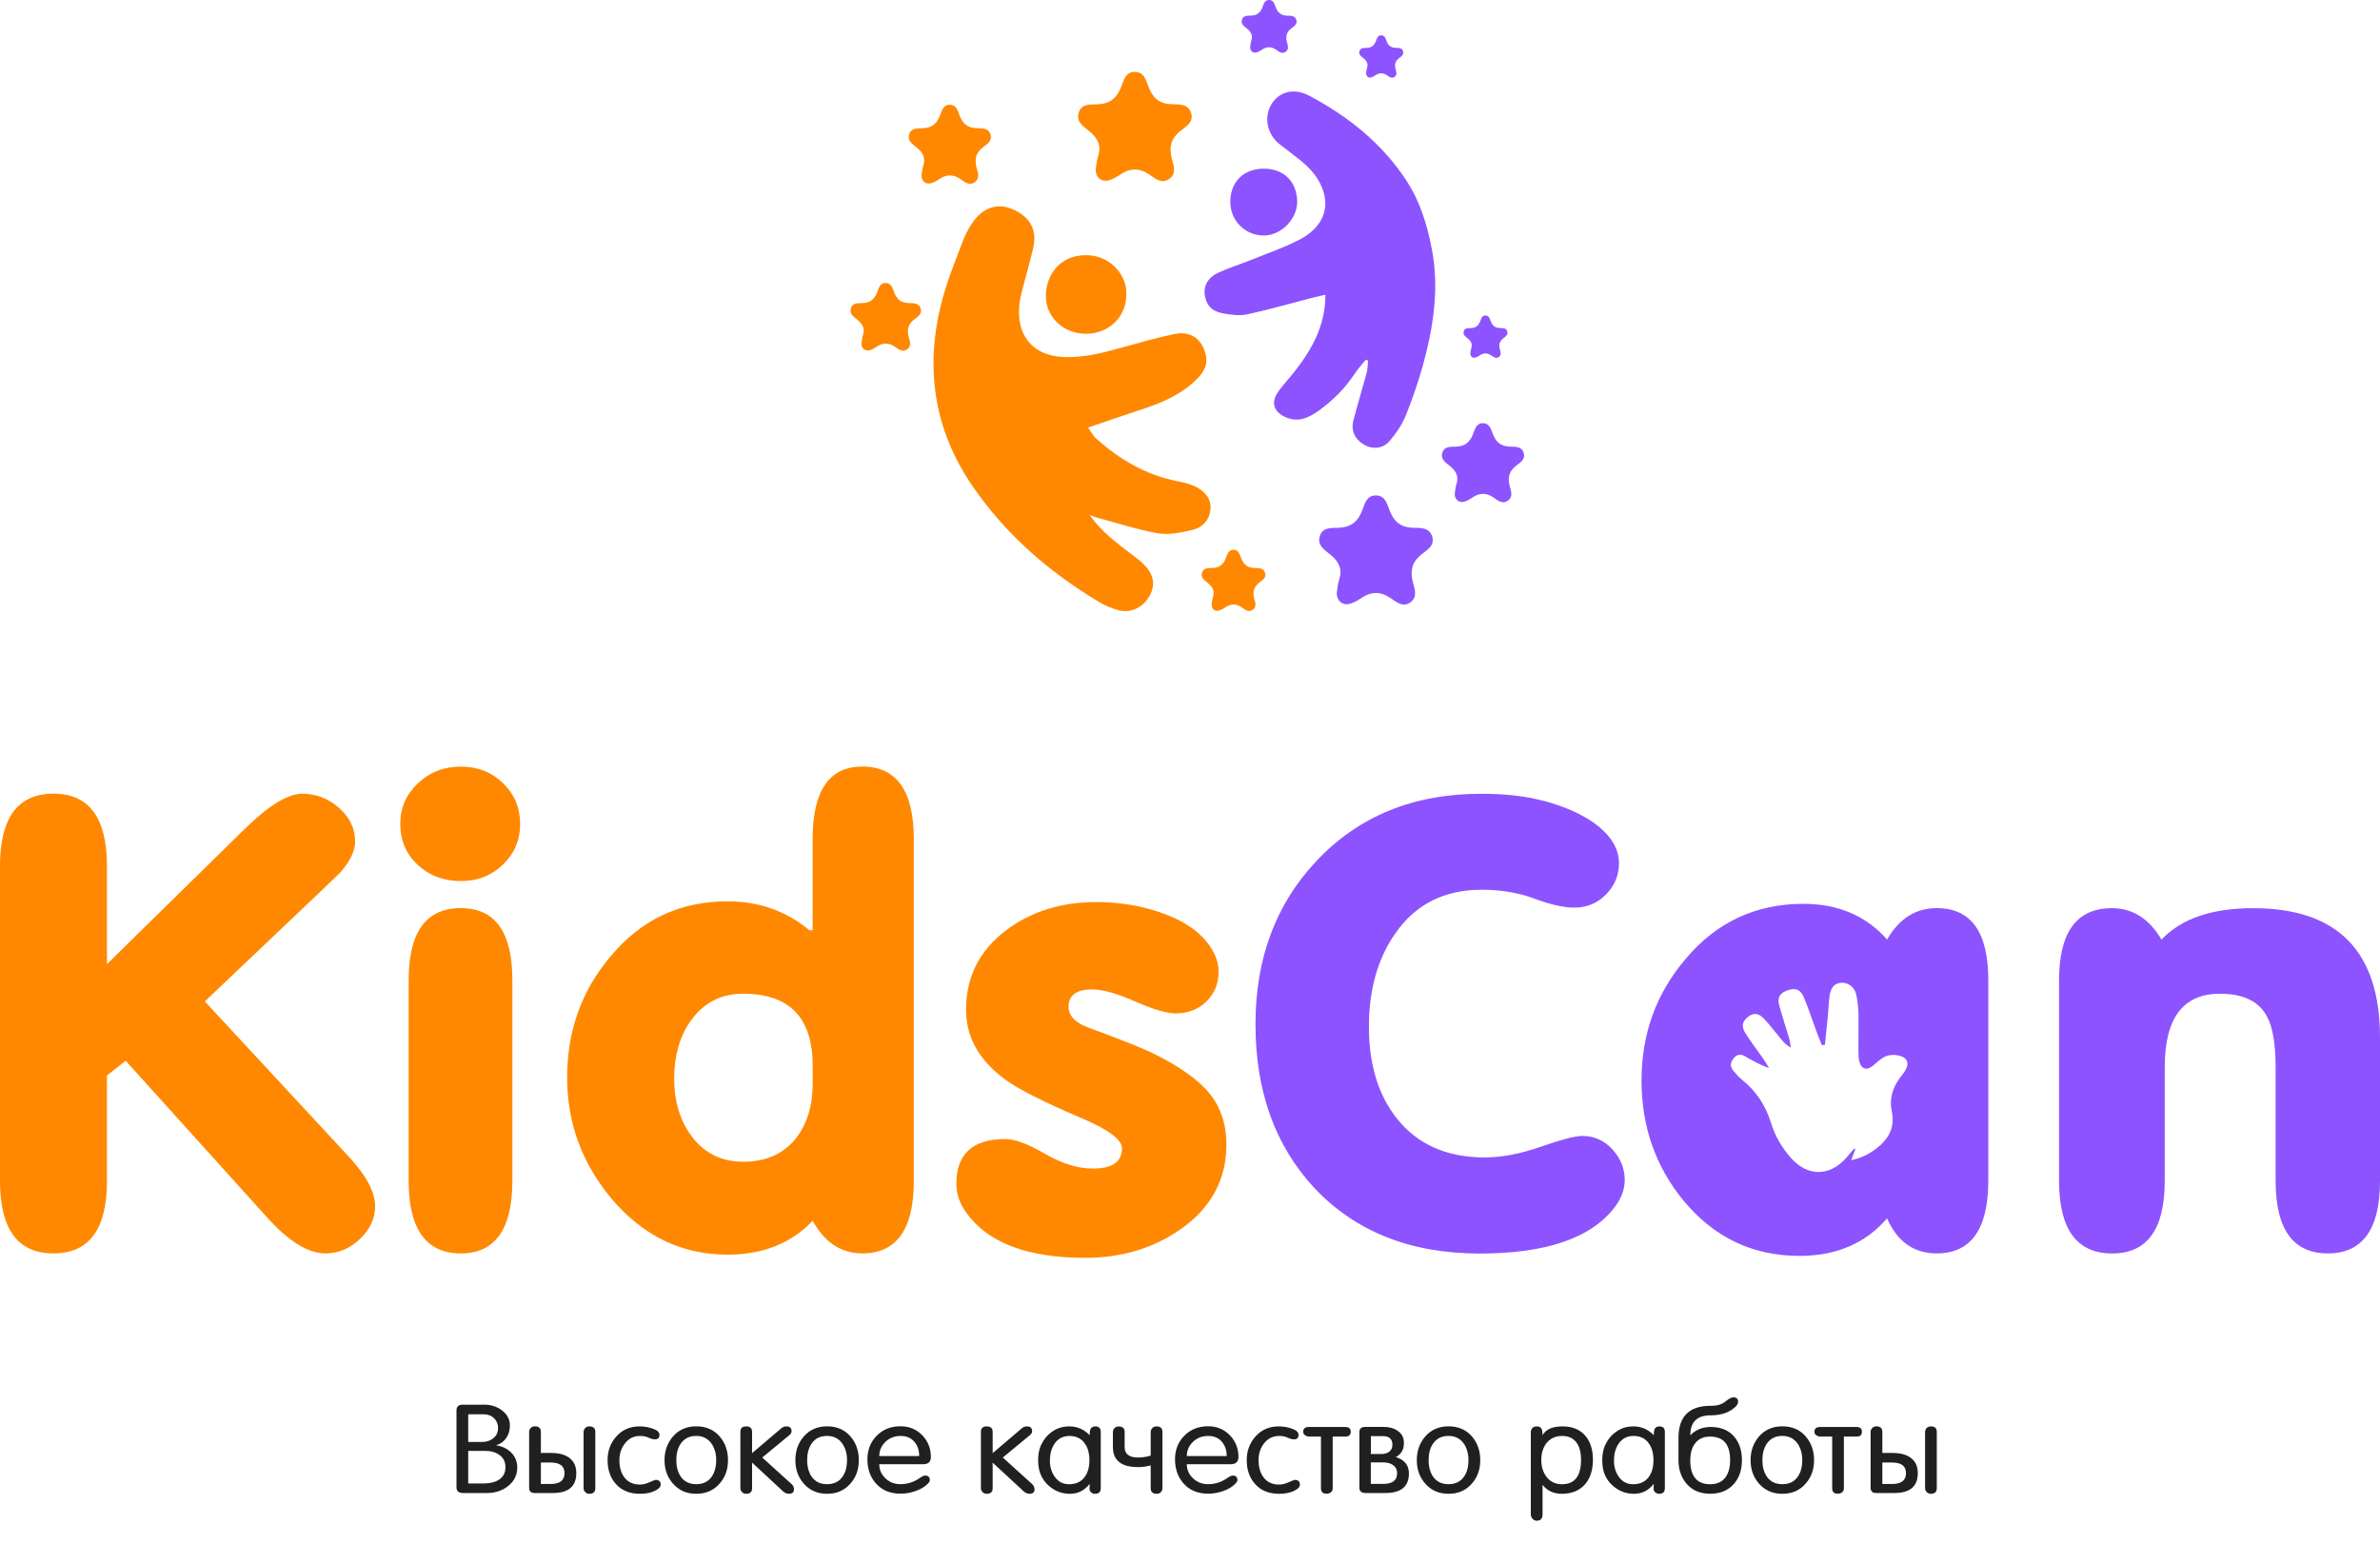 <?xml version="1.0" encoding="UTF-8"?> <svg xmlns="http://www.w3.org/2000/svg" width="74" height="48" viewBox="0 0 74 48" fill="none"> <path d="M14.329 28.238C15.398 28.238 15.931 28.985 15.931 30.481V36.712C15.931 38.221 15.396 38.975 14.329 38.975C13.247 38.975 12.706 38.221 12.706 36.712V30.481C12.706 28.985 13.247 28.238 14.329 28.238ZM11.663 37.508C11.663 37.889 11.505 38.23 11.191 38.527C10.877 38.825 10.52 38.975 10.119 38.975C9.584 38.975 8.983 38.606 8.316 37.869L3.908 32.985L3.326 33.442V36.724C3.326 38.225 2.771 38.975 1.663 38.975C0.553 38.975 0 38.223 0 36.72V26.933C0 25.43 0.553 24.679 1.663 24.679C2.771 24.679 3.326 25.43 3.326 26.938V29.98L7.575 25.809C8.336 25.058 8.944 24.681 9.398 24.681C9.825 24.681 10.206 24.826 10.54 25.12C10.875 25.414 11.041 25.765 11.041 26.174C11.041 26.467 10.881 26.794 10.561 27.15C10.546 27.162 10.267 27.432 9.722 27.954L6.369 31.139L10.828 35.948C11.385 36.544 11.663 37.065 11.663 37.508ZM14.329 27.397C13.794 27.397 13.346 27.229 12.986 26.891C12.625 26.552 12.445 26.129 12.445 25.619C12.445 25.12 12.629 24.701 12.996 24.355C13.363 24.01 13.808 23.838 14.329 23.838C14.849 23.838 15.287 24.01 15.642 24.355C15.996 24.699 16.172 25.12 16.172 25.619C16.172 26.117 15.996 26.536 15.642 26.881C15.287 27.225 14.849 27.397 14.329 27.397ZM25.268 33.139C25.268 31.645 24.547 30.9 23.105 30.9C22.41 30.9 21.863 31.188 21.462 31.761C21.128 32.247 20.961 32.841 20.961 33.542C20.961 34.23 21.134 34.818 21.482 35.302C21.883 35.851 22.424 36.125 23.105 36.125C23.812 36.125 24.361 35.882 24.748 35.397C25.094 34.952 25.268 34.383 25.268 33.694V33.139ZM26.812 38.975C26.158 38.975 25.643 38.637 25.268 37.96C24.6 38.663 23.719 39.014 22.623 39.014C21.192 39.014 19.983 38.426 18.996 37.253C18.087 36.155 17.633 34.905 17.633 33.501C17.633 32.059 18.081 30.809 18.976 29.749C19.924 28.601 21.14 28.027 22.623 28.027C23.597 28.027 24.446 28.327 25.167 28.927H25.266V26.095C25.266 24.59 25.781 23.836 26.81 23.836C27.88 23.836 28.413 24.59 28.413 26.097V36.714C28.414 38.221 27.88 38.975 26.812 38.975ZM36.556 31.512C36.277 31.512 35.855 31.388 35.29 31.139C34.725 30.89 34.283 30.766 33.963 30.766C33.471 30.766 33.224 30.945 33.224 31.303C33.224 31.585 33.43 31.802 33.842 31.953C34.747 32.286 35.392 32.541 35.778 32.719C36.524 33.076 37.089 33.453 37.474 33.85C37.914 34.309 38.132 34.889 38.132 35.592C38.132 36.663 37.671 37.531 36.749 38.195C35.894 38.807 34.891 39.113 33.742 39.113C31.939 39.113 30.704 38.641 30.035 37.697C29.835 37.417 29.735 37.121 29.735 36.816C29.735 35.884 30.242 35.418 31.259 35.418C31.553 35.418 31.964 35.572 32.49 35.877C33.017 36.183 33.516 36.337 33.983 36.337C34.585 36.337 34.885 36.127 34.885 35.705C34.885 35.438 34.464 35.124 33.623 34.767C32.46 34.269 31.686 33.88 31.299 33.6C30.459 33.001 30.037 32.267 30.037 31.4C30.037 30.379 30.451 29.557 31.279 28.931C32.053 28.345 32.989 28.05 34.085 28.05C34.766 28.05 35.414 28.151 36.028 28.355C36.763 28.599 37.29 28.949 37.61 29.409C37.796 29.676 37.889 29.944 37.889 30.213C37.889 30.584 37.764 30.892 37.511 31.141C37.261 31.386 36.941 31.512 36.556 31.512Z" fill="#FF8800"></path> <path d="M46.169 35.991C46.69 35.991 47.271 35.88 47.911 35.657C48.553 35.434 48.981 35.322 49.194 35.322C49.566 35.322 49.88 35.462 50.136 35.742C50.389 36.021 50.517 36.337 50.517 36.694C50.517 36.986 50.409 37.271 50.196 37.551C49.461 38.503 48.065 38.979 46.009 38.979C43.858 38.979 42.142 38.298 40.859 36.933C39.644 35.62 39.036 33.927 39.036 31.85C39.036 29.812 39.664 28.123 40.92 26.786C42.229 25.384 43.939 24.683 46.05 24.683C46.718 24.683 47.297 24.739 47.794 24.855C48.422 24.995 48.969 25.212 49.437 25.505C50.038 25.9 50.338 26.348 50.338 26.844C50.338 27.215 50.205 27.537 49.937 27.811C49.67 28.084 49.342 28.222 48.955 28.222C48.62 28.222 48.207 28.131 47.713 27.945C47.218 27.76 46.672 27.667 46.07 27.667C44.907 27.667 44.012 28.119 43.386 29.022C42.839 29.798 42.563 30.766 42.563 31.925C42.563 33.096 42.851 34.044 43.424 34.769C44.064 35.584 44.98 35.991 46.169 35.991ZM59.041 32.823C58.911 32.792 58.752 32.796 58.63 32.847C58.482 32.91 58.361 33.033 58.233 33.139C58.053 33.288 57.891 33.258 57.82 33.039C57.785 32.932 57.785 32.81 57.783 32.695C57.781 32.294 57.791 31.893 57.783 31.492C57.779 31.299 57.755 31.105 57.712 30.916C57.666 30.7 57.465 30.552 57.267 30.558C57.068 30.564 56.936 30.679 56.892 30.928C56.857 31.131 56.857 31.34 56.837 31.544C56.807 31.86 56.772 32.176 56.74 32.492C56.708 32.494 56.677 32.496 56.645 32.496C56.588 32.353 56.529 32.213 56.477 32.069C56.347 31.718 56.231 31.36 56.087 31.015C55.982 30.758 55.806 30.702 55.555 30.803C55.322 30.896 55.253 31.032 55.328 31.295C55.423 31.631 55.532 31.962 55.632 32.296C55.658 32.385 55.664 32.482 55.68 32.575C55.543 32.505 55.459 32.409 55.38 32.312C55.206 32.103 55.042 31.889 54.858 31.688C54.682 31.498 54.526 31.483 54.351 31.619C54.171 31.759 54.135 31.915 54.268 32.128C54.441 32.399 54.639 32.657 54.824 32.922C54.888 33.015 54.945 33.114 55.006 33.212C54.722 33.112 54.487 32.979 54.254 32.843C54.123 32.766 54.009 32.782 53.912 32.898C53.806 33.019 53.778 33.153 53.886 33.285C53.967 33.386 54.052 33.485 54.151 33.564C54.599 33.919 54.894 34.366 55.065 34.917C55.19 35.327 55.407 35.699 55.697 36.019C56.201 36.581 56.865 36.585 57.378 36.034C57.471 35.932 57.556 35.823 57.648 35.718C57.662 35.724 57.676 35.732 57.688 35.738C57.649 35.835 57.613 35.93 57.556 36.076C57.878 36.011 58.111 35.886 58.326 35.724C58.713 35.432 58.93 35.069 58.82 34.555C58.741 34.182 58.839 33.837 59.063 33.53C59.116 33.457 59.177 33.388 59.226 33.311C59.376 33.074 59.317 32.885 59.041 32.823ZM60.216 38.975C59.507 38.975 58.995 38.612 58.673 37.885C58.004 38.663 57.096 39.052 55.948 39.052C54.491 39.052 53.29 38.477 52.342 37.33C51.473 36.271 51.039 35.027 51.039 33.596C51.039 32.154 51.493 30.898 52.403 29.826C53.365 28.678 54.586 28.105 56.069 28.105C57.151 28.105 58.02 28.475 58.675 29.215C59.049 28.564 59.564 28.238 60.218 28.238C61.288 28.238 61.821 28.986 61.821 30.481V36.712C61.819 38.221 61.284 38.975 60.216 38.975ZM72.377 38.975C71.296 38.975 70.755 38.224 70.755 36.716V33.216C70.755 32.45 70.662 31.907 70.475 31.589C70.224 31.129 69.738 30.9 69.021 30.9C67.878 30.9 67.307 31.66 67.307 33.177V36.718C67.307 38.224 66.762 38.977 65.674 38.977C64.572 38.977 64.021 38.224 64.021 36.714V30.483C64.021 28.988 64.568 28.24 65.664 28.24C66.306 28.24 66.82 28.566 67.207 29.217C67.821 28.566 68.771 28.24 70.052 28.24C72.683 28.24 74 29.581 74 32.266V36.714C74.002 38.221 73.461 38.975 72.377 38.975Z" fill="#8C53FF"></path> <path d="M15.54 45.251C15.423 45.162 15.275 45.117 15.097 45.117H14.558V46.128H15.054C15.24 46.128 15.396 46.088 15.518 46.009C15.65 45.92 15.716 45.792 15.716 45.626C15.716 45.466 15.658 45.338 15.54 45.251ZM15.486 44.404C15.486 44.283 15.443 44.18 15.36 44.099C15.275 44.017 15.165 43.977 15.03 43.977H14.558V44.838H14.989C15.133 44.838 15.251 44.797 15.346 44.718C15.439 44.639 15.486 44.534 15.486 44.404ZM15.137 46.426H14.398C14.26 46.426 14.193 46.365 14.193 46.246V43.859C14.193 43.74 14.256 43.679 14.382 43.679H15.056C15.267 43.679 15.451 43.738 15.607 43.855C15.771 43.981 15.854 44.137 15.854 44.325C15.854 44.465 15.82 44.591 15.751 44.698C15.676 44.816 15.573 44.895 15.435 44.935V44.943C15.632 44.978 15.789 45.057 15.907 45.18C16.024 45.304 16.083 45.454 16.083 45.636C16.083 45.867 15.988 46.059 15.796 46.212C15.613 46.355 15.394 46.426 15.137 46.426ZM17.12 45.478H16.817V46.145H17.12C17.408 46.145 17.552 46.033 17.552 45.808C17.552 45.587 17.408 45.478 17.12 45.478ZM17.187 46.426H16.62C16.509 46.426 16.452 46.371 16.452 46.26V44.532C16.452 44.481 16.468 44.439 16.5 44.404C16.533 44.37 16.576 44.352 16.63 44.352C16.754 44.352 16.817 44.408 16.817 44.524V45.18C17.019 45.18 17.133 45.18 17.163 45.18C17.307 45.184 17.422 45.203 17.509 45.233C17.781 45.326 17.919 45.517 17.919 45.806C17.919 46.222 17.674 46.426 17.187 46.426ZM18.324 46.45C18.275 46.45 18.233 46.432 18.198 46.398C18.164 46.363 18.145 46.323 18.145 46.278V44.534C18.145 44.483 18.162 44.441 18.194 44.406C18.227 44.372 18.271 44.354 18.324 44.354C18.447 44.354 18.51 44.41 18.51 44.526V46.276C18.51 46.392 18.447 46.45 18.324 46.45ZM19.9 46.163C19.987 46.163 20.086 46.139 20.196 46.09C20.305 46.041 20.368 46.017 20.386 46.017C20.489 46.017 20.542 46.066 20.542 46.165C20.542 46.226 20.502 46.278 20.419 46.327C20.279 46.41 20.107 46.45 19.902 46.45C19.578 46.45 19.327 46.347 19.146 46.142C18.976 45.95 18.891 45.703 18.891 45.403C18.891 45.12 18.978 44.879 19.154 44.678C19.341 44.463 19.584 44.354 19.886 44.354C20.009 44.354 20.133 44.372 20.256 44.41C20.421 44.461 20.504 44.528 20.504 44.615C20.504 44.708 20.459 44.757 20.368 44.757C20.307 44.757 20.24 44.739 20.165 44.704C20.09 44.67 20.003 44.651 19.902 44.651C19.701 44.651 19.541 44.733 19.42 44.897C19.312 45.043 19.258 45.211 19.258 45.401C19.258 45.614 19.306 45.788 19.402 45.924C19.515 46.084 19.681 46.163 19.9 46.163ZM22.128 44.897C22.015 44.733 21.855 44.65 21.648 44.65C21.436 44.65 21.275 44.731 21.164 44.893C21.073 45.03 21.028 45.2 21.028 45.403C21.028 45.608 21.073 45.776 21.164 45.912C21.273 46.072 21.436 46.151 21.648 46.151C21.863 46.151 22.025 46.072 22.132 45.912C22.223 45.78 22.268 45.61 22.268 45.403C22.27 45.207 22.221 45.036 22.128 44.897ZM21.648 46.45C21.346 46.45 21.103 46.343 20.917 46.126C20.747 45.928 20.662 45.689 20.662 45.405C20.662 45.12 20.747 44.876 20.917 44.676C21.099 44.461 21.344 44.352 21.648 44.352C21.956 44.352 22.201 44.459 22.384 44.676C22.55 44.874 22.635 45.115 22.635 45.405C22.635 45.691 22.55 45.932 22.38 46.126C22.197 46.341 21.952 46.45 21.648 46.45ZM24.529 46.45C24.462 46.45 24.399 46.422 24.34 46.367L23.384 45.48V46.278C23.384 46.394 23.322 46.45 23.198 46.45C23.149 46.45 23.107 46.432 23.072 46.398C23.038 46.363 23.02 46.323 23.02 46.278V44.52C23.02 44.41 23.08 44.354 23.198 44.354C23.322 44.354 23.384 44.41 23.384 44.526V45.186L24.296 44.41C24.343 44.372 24.395 44.354 24.452 44.354C24.559 44.354 24.612 44.404 24.612 44.506C24.612 44.55 24.586 44.593 24.533 44.635L23.7 45.322L24.614 46.149C24.663 46.193 24.687 46.25 24.687 46.315C24.685 46.404 24.632 46.45 24.529 46.45ZM26.196 44.897C26.083 44.733 25.923 44.65 25.716 44.65C25.503 44.65 25.341 44.731 25.232 44.893C25.141 45.03 25.096 45.2 25.096 45.403C25.096 45.608 25.143 45.776 25.232 45.912C25.341 46.072 25.503 46.151 25.716 46.151C25.931 46.151 26.093 46.072 26.2 45.912C26.291 45.78 26.336 45.61 26.336 45.403C26.336 45.207 26.289 45.036 26.196 44.897ZM25.716 46.45C25.414 46.45 25.171 46.343 24.985 46.126C24.814 45.928 24.73 45.689 24.73 45.405C24.73 45.12 24.814 44.876 24.985 44.676C25.167 44.461 25.412 44.352 25.716 44.352C26.022 44.352 26.267 44.459 26.451 44.676C26.618 44.874 26.703 45.115 26.703 45.405C26.703 45.691 26.618 45.932 26.447 46.126C26.265 46.341 26.02 46.45 25.716 46.45ZM28.439 44.844C28.334 44.714 28.188 44.651 28.001 44.651C27.815 44.651 27.657 44.712 27.529 44.836C27.402 44.959 27.339 45.105 27.339 45.276H28.579C28.581 45.101 28.532 44.957 28.439 44.844ZM28.702 45.531H27.339C27.339 45.701 27.402 45.847 27.529 45.968C27.657 46.09 27.813 46.151 27.997 46.151C28.22 46.151 28.429 46.082 28.623 45.942C28.678 45.904 28.724 45.883 28.763 45.883C28.862 45.883 28.911 45.932 28.911 46.027C28.911 46.057 28.887 46.098 28.836 46.147C28.741 46.242 28.611 46.317 28.449 46.371C28.301 46.422 28.151 46.446 27.997 46.446C27.673 46.446 27.42 46.339 27.233 46.126C27.057 45.928 26.97 45.679 26.97 45.379C26.97 45.093 27.061 44.852 27.246 44.658C27.44 44.453 27.691 44.35 27.997 44.35C28.271 44.35 28.5 44.445 28.684 44.639C28.856 44.824 28.943 45.045 28.943 45.3C28.945 45.456 28.864 45.531 28.702 45.531ZM32.01 46.45C31.944 46.45 31.881 46.422 31.822 46.367L30.864 45.48V46.278C30.864 46.394 30.801 46.45 30.677 46.45C30.629 46.45 30.586 46.432 30.552 46.398C30.517 46.363 30.499 46.323 30.499 46.278V44.52C30.499 44.41 30.558 44.354 30.677 44.354C30.803 44.354 30.864 44.41 30.864 44.526V45.186L31.775 44.41C31.822 44.372 31.875 44.354 31.931 44.354C32.039 44.354 32.091 44.404 32.091 44.506C32.091 44.55 32.065 44.593 32.012 44.635L31.18 45.322L32.093 46.149C32.142 46.193 32.166 46.25 32.166 46.315C32.166 46.404 32.114 46.45 32.01 46.45ZM33.736 44.895C33.627 44.733 33.465 44.651 33.254 44.651C33.048 44.651 32.889 44.737 32.78 44.905C32.689 45.047 32.644 45.219 32.644 45.419C32.644 45.604 32.691 45.766 32.784 45.906C32.894 46.07 33.046 46.153 33.238 46.153C33.457 46.153 33.623 46.074 33.732 45.918C33.825 45.788 33.872 45.618 33.872 45.405C33.872 45.199 33.828 45.028 33.736 44.895ZM34.05 46.45C34.004 46.45 33.963 46.436 33.931 46.41C33.896 46.382 33.878 46.341 33.872 46.286C33.878 46.309 33.88 46.262 33.88 46.142C33.718 46.349 33.514 46.45 33.268 46.45C33.048 46.45 32.853 46.386 32.681 46.258C32.509 46.13 32.391 45.968 32.328 45.77C32.296 45.664 32.278 45.541 32.278 45.397C32.278 45.229 32.306 45.081 32.361 44.951C32.442 44.773 32.555 44.631 32.703 44.526C32.861 44.41 33.039 44.354 33.244 44.354C33.493 44.354 33.706 44.445 33.88 44.629C33.88 44.506 33.898 44.429 33.933 44.398C33.969 44.368 34.008 44.354 34.052 44.354C34.168 44.354 34.225 44.41 34.225 44.526V46.276C34.225 46.392 34.166 46.45 34.05 46.45ZM35.965 46.45C35.841 46.45 35.778 46.392 35.778 46.278V45.567C35.649 45.602 35.519 45.62 35.387 45.62C34.865 45.62 34.603 45.411 34.603 44.998V44.536C34.603 44.485 34.62 44.443 34.652 44.408C34.684 44.374 34.729 44.356 34.782 44.356C34.905 44.356 34.968 44.413 34.968 44.528V44.994C34.968 45.213 35.106 45.322 35.383 45.322C35.519 45.322 35.651 45.302 35.778 45.263V44.534C35.778 44.483 35.795 44.443 35.827 44.406C35.859 44.372 35.902 44.354 35.957 44.354C36.082 44.354 36.143 44.41 36.143 44.526V46.27C36.143 46.321 36.127 46.363 36.094 46.398C36.062 46.432 36.02 46.45 35.965 46.45ZM38.001 44.844C37.895 44.714 37.749 44.651 37.563 44.651C37.375 44.651 37.219 44.712 37.091 44.836C36.964 44.959 36.901 45.105 36.901 45.276H38.143C38.141 45.101 38.094 44.957 38.001 44.844ZM38.264 45.531H36.901C36.901 45.701 36.966 45.847 37.093 45.968C37.221 46.09 37.377 46.151 37.561 46.151C37.784 46.151 37.993 46.082 38.187 45.942C38.242 45.904 38.288 45.883 38.327 45.883C38.426 45.883 38.475 45.932 38.475 46.027C38.475 46.057 38.45 46.098 38.4 46.147C38.305 46.242 38.175 46.317 38.013 46.371C37.865 46.422 37.715 46.446 37.561 46.446C37.237 46.446 36.984 46.339 36.797 46.126C36.623 45.928 36.534 45.679 36.534 45.379C36.534 45.093 36.625 44.852 36.81 44.658C37.004 44.453 37.255 44.35 37.561 44.35C37.835 44.35 38.064 44.445 38.248 44.639C38.42 44.824 38.507 45.045 38.507 45.3C38.505 45.456 38.424 45.531 38.264 45.531ZM39.773 46.163C39.86 46.163 39.96 46.139 40.071 46.09C40.181 46.041 40.243 46.017 40.26 46.017C40.365 46.017 40.418 46.066 40.418 46.165C40.418 46.226 40.377 46.278 40.294 46.327C40.154 46.41 39.982 46.45 39.775 46.45C39.451 46.45 39.2 46.347 39.02 46.142C38.85 45.95 38.764 45.703 38.764 45.403C38.764 45.12 38.852 44.879 39.028 44.678C39.214 44.463 39.457 44.354 39.759 44.354C39.883 44.354 40.006 44.372 40.128 44.41C40.292 44.461 40.375 44.528 40.375 44.615C40.375 44.708 40.331 44.757 40.239 44.757C40.178 44.757 40.112 44.739 40.037 44.704C39.962 44.67 39.875 44.651 39.773 44.651C39.573 44.651 39.413 44.733 39.291 44.897C39.184 45.043 39.131 45.211 39.131 45.401C39.131 45.614 39.18 45.788 39.275 45.924C39.389 46.084 39.555 46.163 39.773 46.163ZM41.838 44.67H41.437V46.284C41.437 46.335 41.418 46.373 41.38 46.404C41.341 46.434 41.297 46.448 41.242 46.448C41.129 46.448 41.072 46.39 41.072 46.276V44.67H40.699C40.655 44.67 40.614 44.656 40.576 44.627C40.537 44.599 40.519 44.565 40.519 44.524C40.519 44.423 40.58 44.372 40.699 44.372H41.825C41.941 44.372 41.998 44.423 41.998 44.524C41.994 44.621 41.943 44.67 41.838 44.67ZM43.319 45.561C43.238 45.502 43.134 45.474 43.011 45.474H42.622V46.142H43.011C43.296 46.142 43.44 46.033 43.44 45.81C43.44 45.703 43.4 45.62 43.319 45.561ZM42.992 44.656H42.624V45.213H42.96C43.059 45.213 43.138 45.186 43.201 45.136C43.264 45.085 43.294 45.014 43.294 44.923C43.292 44.745 43.193 44.656 42.992 44.656ZM43.075 46.426H42.456C42.33 46.426 42.267 46.371 42.267 46.26V44.528C42.267 44.423 42.328 44.37 42.447 44.37H43.011C43.193 44.37 43.343 44.41 43.458 44.492C43.588 44.581 43.651 44.708 43.651 44.872C43.651 45.073 43.568 45.219 43.4 45.308C43.671 45.393 43.807 45.563 43.807 45.816C43.807 46.224 43.562 46.426 43.075 46.426ZM45.519 44.897C45.405 44.733 45.245 44.65 45.039 44.65C44.826 44.65 44.664 44.731 44.554 44.893C44.463 45.03 44.419 45.2 44.419 45.403C44.419 45.608 44.465 45.776 44.554 45.912C44.664 46.072 44.826 46.151 45.039 46.151C45.253 46.151 45.415 46.072 45.523 45.912C45.614 45.78 45.658 45.61 45.658 45.403C45.658 45.207 45.612 45.036 45.519 44.897ZM45.039 46.45C44.737 46.45 44.493 46.343 44.307 46.126C44.137 45.928 44.052 45.689 44.052 45.405C44.052 45.12 44.137 44.876 44.307 44.676C44.49 44.461 44.735 44.352 45.039 44.352C45.344 44.352 45.59 44.459 45.774 44.676C45.94 44.874 46.025 45.115 46.025 45.405C46.025 45.691 45.94 45.932 45.77 46.126C45.588 46.341 45.342 46.45 45.039 46.45ZM49.04 44.891C48.938 44.731 48.782 44.651 48.574 44.651C48.359 44.651 48.193 44.731 48.075 44.886C47.974 45.024 47.923 45.194 47.923 45.397C47.923 45.6 47.974 45.77 48.075 45.91C48.193 46.072 48.357 46.153 48.566 46.153C48.961 46.153 49.159 45.899 49.159 45.391C49.159 45.184 49.121 45.016 49.04 44.891ZM48.566 46.45C48.308 46.45 48.108 46.357 47.962 46.173V47.085C47.962 47.22 47.901 47.287 47.783 47.287C47.729 47.287 47.684 47.267 47.65 47.226C47.615 47.186 47.597 47.141 47.597 47.091V44.534C47.597 44.483 47.613 44.441 47.646 44.406C47.678 44.372 47.723 44.354 47.776 44.354C47.83 44.354 47.875 44.368 47.909 44.398C47.944 44.429 47.962 44.504 47.962 44.629C48.061 44.447 48.268 44.354 48.58 44.354C48.9 44.354 49.143 44.457 49.309 44.666C49.455 44.848 49.528 45.091 49.528 45.391C49.528 45.695 49.453 45.94 49.305 46.128C49.131 46.341 48.886 46.45 48.566 46.45ZM51.274 44.895C51.165 44.733 51.005 44.651 50.792 44.651C50.585 44.651 50.427 44.737 50.318 44.905C50.227 45.047 50.182 45.219 50.182 45.419C50.182 45.604 50.229 45.766 50.322 45.906C50.431 46.07 50.583 46.153 50.776 46.153C50.995 46.153 51.161 46.074 51.27 45.918C51.363 45.788 51.41 45.618 51.41 45.405C51.412 45.199 51.365 45.028 51.274 44.895ZM51.59 46.45C51.544 46.45 51.503 46.436 51.468 46.41C51.436 46.382 51.416 46.341 51.41 46.286C51.416 46.309 51.418 46.262 51.418 46.142C51.256 46.349 51.051 46.45 50.806 46.45C50.585 46.45 50.391 46.386 50.219 46.258C50.046 46.13 49.929 45.968 49.866 45.77C49.834 45.664 49.818 45.541 49.818 45.397C49.818 45.229 49.846 45.081 49.901 44.951C49.982 44.773 50.095 44.631 50.243 44.526C50.401 44.41 50.579 44.354 50.784 44.354C51.033 44.354 51.246 44.445 51.42 44.629C51.42 44.506 51.438 44.429 51.473 44.398C51.509 44.368 51.548 44.354 51.592 44.354C51.708 44.354 51.764 44.41 51.764 44.526V46.276C51.764 46.392 51.706 46.45 51.59 46.45ZM52.69 44.903C52.599 45.032 52.554 45.2 52.554 45.405C52.554 45.904 52.761 46.153 53.174 46.153C53.395 46.153 53.557 46.074 53.663 45.918C53.75 45.788 53.794 45.616 53.794 45.405C53.794 44.915 53.588 44.672 53.174 44.672C52.959 44.67 52.797 44.747 52.69 44.903ZM53.193 44.372C53.508 44.372 53.754 44.475 53.926 44.68C54.082 44.866 54.161 45.107 54.161 45.403C54.161 45.701 54.08 45.946 53.918 46.136C53.737 46.345 53.49 46.448 53.174 46.448C52.858 46.448 52.613 46.343 52.435 46.132C52.271 45.94 52.188 45.695 52.188 45.399V44.714C52.188 44.048 52.52 43.714 53.182 43.714C53.294 43.714 53.387 43.703 53.458 43.681C53.529 43.659 53.598 43.622 53.663 43.568C53.762 43.489 53.839 43.45 53.894 43.45C53.993 43.45 54.041 43.497 54.041 43.588C54.041 43.665 53.979 43.744 53.857 43.829C53.677 43.951 53.45 44.011 53.182 44.011C52.765 44.011 52.556 44.218 52.556 44.631C52.721 44.459 52.933 44.372 53.193 44.372ZM55.897 44.897C55.784 44.733 55.624 44.65 55.417 44.65C55.204 44.65 55.044 44.731 54.933 44.893C54.842 45.03 54.797 45.2 54.797 45.403C54.797 45.608 54.842 45.776 54.933 45.912C55.042 46.072 55.204 46.151 55.417 46.151C55.632 46.151 55.794 46.072 55.901 45.912C55.992 45.78 56.037 45.61 56.037 45.403C56.037 45.207 55.99 45.036 55.897 44.897ZM55.417 46.45C55.115 46.45 54.872 46.343 54.685 46.126C54.515 45.928 54.43 45.689 54.43 45.405C54.43 45.12 54.515 44.876 54.685 44.676C54.868 44.461 55.113 44.352 55.417 44.352C55.725 44.352 55.97 44.459 56.152 44.676C56.318 44.874 56.404 45.115 56.404 45.405C56.404 45.691 56.318 45.932 56.148 46.126C55.966 46.341 55.721 46.45 55.417 46.45ZM57.732 44.67H57.331V46.284C57.331 46.335 57.313 46.373 57.275 46.404C57.236 46.434 57.192 46.448 57.137 46.448C57.023 46.448 56.967 46.39 56.967 46.276V44.67H56.594C56.549 44.67 56.509 44.656 56.47 44.627C56.432 44.599 56.414 44.565 56.414 44.524C56.414 44.423 56.474 44.372 56.594 44.372H57.72C57.836 44.372 57.892 44.423 57.892 44.524C57.891 44.621 57.838 44.67 57.732 44.67ZM58.831 45.478H58.527V46.145H58.831C59.118 46.145 59.262 46.033 59.262 45.808C59.262 45.587 59.118 45.478 58.831 45.478ZM58.897 46.426H58.33C58.219 46.426 58.162 46.371 58.162 46.26V44.532C58.162 44.481 58.178 44.439 58.211 44.404C58.243 44.37 58.288 44.352 58.34 44.352C58.464 44.352 58.527 44.408 58.527 44.524V45.18C58.729 45.18 58.843 45.18 58.873 45.18C59.017 45.184 59.132 45.203 59.219 45.233C59.491 45.326 59.629 45.517 59.629 45.806C59.629 46.222 59.386 46.426 58.897 46.426ZM60.034 46.45C59.985 46.45 59.943 46.432 59.908 46.398C59.874 46.363 59.855 46.323 59.855 46.278V44.534C59.855 44.483 59.872 44.441 59.904 44.406C59.937 44.372 59.981 44.354 60.034 44.354C60.159 44.354 60.22 44.41 60.22 44.526V46.276C60.22 46.392 60.157 46.45 60.034 46.45Z" fill="#202020"></path> <path d="M28.627 9.599C28.68 9.779 28.514 9.86 28.41 9.945C28.236 10.089 28.2 10.251 28.25 10.462C28.283 10.595 28.358 10.755 28.204 10.865C28.056 10.97 27.93 10.853 27.821 10.78C27.62 10.646 27.44 10.656 27.248 10.788C27.189 10.828 27.122 10.865 27.053 10.887C26.907 10.936 26.782 10.838 26.786 10.684C26.8 10.601 26.802 10.512 26.828 10.433C26.897 10.231 26.83 10.087 26.672 9.953C26.563 9.86 26.399 9.773 26.456 9.586C26.512 9.402 26.697 9.432 26.828 9.424C27.065 9.412 27.189 9.301 27.272 9.09C27.32 8.969 27.353 8.8 27.533 8.798C27.724 8.798 27.754 8.973 27.805 9.1C27.888 9.303 28.007 9.41 28.238 9.422C28.38 9.432 28.573 9.406 28.627 9.599ZM30.546 4.593C30.341 4.761 30.301 4.949 30.359 5.196C30.396 5.352 30.485 5.539 30.305 5.666C30.132 5.788 29.985 5.652 29.859 5.567C29.624 5.411 29.413 5.421 29.192 5.577C29.124 5.626 29.045 5.666 28.965 5.693C28.795 5.752 28.649 5.636 28.654 5.456C28.67 5.358 28.674 5.255 28.704 5.162C28.783 4.925 28.706 4.757 28.522 4.603C28.394 4.495 28.202 4.394 28.269 4.175C28.335 3.961 28.55 3.995 28.704 3.987C28.98 3.973 29.126 3.843 29.223 3.598C29.279 3.456 29.316 3.26 29.527 3.258C29.747 3.258 29.784 3.462 29.845 3.61C29.94 3.845 30.082 3.971 30.349 3.985C30.511 3.993 30.734 3.963 30.799 4.188C30.86 4.398 30.667 4.493 30.546 4.593ZM35.021 9.151C35.025 9.856 34.474 10.387 33.746 10.379C33.048 10.37 32.495 9.84 32.519 9.159C32.539 8.569 32.922 7.952 33.74 7.935C34.482 7.919 35.041 8.517 35.021 9.151ZM36.688 4.082C36.406 4.315 36.348 4.574 36.429 4.915C36.479 5.13 36.601 5.389 36.352 5.565C36.115 5.733 35.91 5.545 35.736 5.427C35.412 5.211 35.12 5.227 34.814 5.439C34.719 5.506 34.612 5.561 34.5 5.6C34.265 5.681 34.062 5.521 34.069 5.273C34.091 5.138 34.095 4.996 34.14 4.868C34.249 4.542 34.142 4.309 33.888 4.094C33.71 3.944 33.447 3.805 33.54 3.503C33.631 3.205 33.929 3.254 34.142 3.244C34.523 3.223 34.725 3.043 34.859 2.705C34.938 2.508 34.988 2.237 35.28 2.235C35.586 2.233 35.635 2.516 35.718 2.723C35.849 3.049 36.046 3.223 36.415 3.241C36.639 3.252 36.947 3.209 37.036 3.521C37.124 3.813 36.856 3.942 36.688 4.082ZM37.089 16.474C36.739 16.557 36.358 16.64 36.014 16.584C35.383 16.478 34.77 16.272 34.15 16.108C34.089 16.091 34.03 16.067 33.88 16.016C34.267 16.555 34.713 16.877 35.153 17.212C35.317 17.337 35.489 17.463 35.627 17.617C35.9 17.925 35.918 18.251 35.714 18.577C35.505 18.909 35.144 19.073 34.776 18.974C34.577 18.922 34.377 18.84 34.2 18.735C32.64 17.807 31.289 16.64 30.254 15.139C29.008 13.334 28.739 11.355 29.314 9.258C29.484 8.638 29.731 8.039 29.96 7.439C30.041 7.23 30.157 7.028 30.292 6.849C30.625 6.414 31.074 6.309 31.538 6.529C32.047 6.773 32.251 7.17 32.122 7.723C32.012 8.197 31.873 8.665 31.755 9.137C31.715 9.305 31.686 9.479 31.682 9.651C31.662 10.518 32.181 11.055 33.042 11.1C33.682 11.134 34.283 10.974 34.887 10.806C35.424 10.656 35.961 10.504 36.504 10.389C37.01 10.281 37.365 10.53 37.486 11.011C37.565 11.321 37.44 11.553 37.237 11.764C36.735 12.279 36.093 12.54 35.424 12.755C34.916 12.919 34.413 13.097 33.83 13.296C33.941 13.452 33.996 13.563 34.081 13.638C34.808 14.282 35.62 14.767 36.591 14.959C36.81 15.002 37.041 15.054 37.231 15.164C37.474 15.305 37.669 15.516 37.636 15.84C37.6 16.18 37.389 16.401 37.089 16.474ZM39.139 18.129C38.981 18.259 38.949 18.405 38.993 18.597C39.022 18.719 39.091 18.863 38.951 18.962C38.817 19.055 38.704 18.95 38.607 18.885C38.424 18.763 38.262 18.772 38.09 18.893C38.035 18.93 37.977 18.962 37.914 18.982C37.782 19.027 37.669 18.938 37.673 18.8C37.685 18.723 37.687 18.644 37.711 18.573C37.774 18.391 37.713 18.259 37.569 18.14C37.47 18.056 37.322 17.977 37.373 17.807C37.423 17.641 37.592 17.668 37.711 17.661C37.924 17.649 38.037 17.55 38.112 17.36C38.157 17.25 38.185 17.096 38.349 17.096C38.522 17.096 38.548 17.254 38.596 17.37C38.671 17.552 38.781 17.651 38.987 17.661C39.113 17.668 39.285 17.643 39.336 17.817C39.382 17.977 39.233 18.05 39.139 18.129Z" fill="#FF8800"></path> <path d="M41.637 16.411C42.018 16.391 42.221 16.213 42.354 15.874C42.431 15.678 42.484 15.405 42.776 15.405C43.082 15.405 43.13 15.686 43.214 15.893C43.347 16.219 43.542 16.393 43.91 16.411C44.135 16.422 44.443 16.379 44.532 16.691C44.617 16.981 44.35 17.112 44.184 17.25C43.902 17.483 43.843 17.742 43.925 18.083C43.975 18.297 44.097 18.557 43.848 18.733C43.611 18.901 43.406 18.711 43.232 18.595C42.907 18.378 42.616 18.395 42.31 18.607C42.215 18.674 42.107 18.729 41.996 18.767C41.761 18.849 41.558 18.688 41.564 18.441C41.587 18.306 41.591 18.164 41.635 18.036C41.745 17.71 41.639 17.477 41.384 17.262C41.208 17.112 40.942 16.973 41.036 16.671C41.127 16.375 41.425 16.424 41.637 16.411ZM40.333 6.244C40.351 6.801 39.834 7.332 39.281 7.323C38.708 7.315 38.26 6.864 38.254 6.292C38.248 5.66 38.659 5.247 39.295 5.245C39.905 5.243 40.312 5.634 40.333 6.244ZM40.136 0.893C40 1.007 39.972 1.132 40.011 1.297C40.035 1.4 40.094 1.525 39.974 1.611C39.859 1.692 39.761 1.6 39.676 1.544C39.518 1.44 39.379 1.446 39.231 1.55C39.184 1.582 39.133 1.609 39.079 1.627C38.965 1.665 38.868 1.588 38.87 1.469C38.88 1.404 38.882 1.335 38.904 1.272C38.957 1.114 38.907 1.003 38.783 0.897C38.698 0.825 38.57 0.758 38.615 0.612C38.659 0.468 38.803 0.492 38.907 0.486C39.091 0.476 39.188 0.391 39.253 0.227C39.291 0.132 39.316 0 39.458 0C39.605 0 39.63 0.138 39.67 0.237C39.735 0.395 39.828 0.478 40.007 0.488C40.116 0.492 40.264 0.472 40.308 0.624C40.347 0.764 40.217 0.827 40.136 0.893ZM43.489 1.817C43.38 1.906 43.357 2.008 43.39 2.139C43.41 2.222 43.456 2.324 43.359 2.39C43.268 2.455 43.189 2.382 43.12 2.338C42.995 2.255 42.881 2.261 42.764 2.342C42.727 2.368 42.685 2.39 42.642 2.405C42.551 2.435 42.474 2.374 42.476 2.277C42.484 2.224 42.486 2.17 42.502 2.119C42.545 1.993 42.504 1.902 42.405 1.819C42.336 1.76 42.235 1.708 42.269 1.59C42.304 1.475 42.419 1.495 42.502 1.489C42.65 1.481 42.727 1.412 42.78 1.28C42.81 1.203 42.831 1.098 42.944 1.098C43.062 1.098 43.082 1.207 43.114 1.286C43.165 1.412 43.242 1.481 43.384 1.487C43.471 1.491 43.59 1.475 43.625 1.594C43.657 1.714 43.554 1.762 43.489 1.817ZM43.702 12.937C43.586 13.219 43.402 13.484 43.203 13.717C43.001 13.952 42.683 13.976 42.444 13.845C42.132 13.674 41.996 13.405 42.081 13.071C42.207 12.582 42.356 12.1 42.488 11.614C42.523 11.486 42.523 11.349 42.537 11.217C42.514 11.207 42.492 11.197 42.468 11.185C42.352 11.331 42.223 11.466 42.121 11.62C41.822 12.076 41.441 12.453 41.001 12.771C40.681 13.002 40.335 13.154 39.934 12.955C39.614 12.797 39.518 12.524 39.715 12.224C39.867 11.993 40.063 11.793 40.235 11.574C40.778 10.883 41.21 10.143 41.21 9.163C41.032 9.205 40.886 9.238 40.744 9.274C40.09 9.442 39.439 9.633 38.779 9.775C38.536 9.825 38.262 9.789 38.013 9.742C37.661 9.673 37.499 9.477 37.456 9.149C37.422 8.889 37.563 8.626 37.867 8.486C38.214 8.326 38.58 8.211 38.935 8.069C39.433 7.866 39.948 7.692 40.422 7.443C41.05 7.111 41.309 6.594 41.171 6.037C41.064 5.601 40.78 5.267 40.436 4.988C40.221 4.813 39.994 4.649 39.778 4.477C39.387 4.167 39.287 3.616 39.545 3.219C39.786 2.846 40.243 2.731 40.699 2.972C41.915 3.616 42.968 4.451 43.73 5.618C44.156 6.27 44.376 6.995 44.52 7.753C44.755 8.983 44.565 10.176 44.243 11.357C44.091 11.892 43.912 12.422 43.702 12.937ZM46.73 10.528C46.621 10.617 46.599 10.719 46.631 10.851C46.651 10.933 46.698 11.035 46.601 11.102C46.51 11.166 46.431 11.094 46.362 11.049C46.236 10.966 46.123 10.972 46.005 11.053C45.969 11.079 45.926 11.1 45.883 11.116C45.792 11.146 45.715 11.085 45.717 10.99C45.725 10.938 45.727 10.883 45.744 10.832C45.786 10.707 45.746 10.615 45.647 10.532C45.578 10.474 45.476 10.421 45.511 10.303C45.545 10.188 45.661 10.206 45.744 10.202C45.892 10.194 45.969 10.125 46.021 9.994C46.052 9.916 46.072 9.811 46.185 9.811C46.303 9.811 46.323 9.921 46.356 10C46.406 10.125 46.483 10.194 46.625 10.2C46.712 10.204 46.832 10.188 46.866 10.307C46.898 10.425 46.795 10.474 46.73 10.528ZM47.123 14.495C46.919 14.663 46.876 14.851 46.937 15.099C46.973 15.255 47.063 15.441 46.882 15.569C46.71 15.69 46.562 15.554 46.437 15.469C46.202 15.313 45.991 15.323 45.77 15.479C45.701 15.528 45.622 15.569 45.543 15.595C45.373 15.654 45.227 15.538 45.231 15.358C45.247 15.261 45.251 15.157 45.282 15.064C45.361 14.827 45.284 14.659 45.099 14.505C44.972 14.398 44.779 14.294 44.846 14.078C44.911 13.863 45.128 13.897 45.282 13.889C45.557 13.875 45.703 13.745 45.8 13.5C45.857 13.358 45.894 13.162 46.104 13.16C46.325 13.16 46.362 13.364 46.422 13.512C46.518 13.747 46.659 13.873 46.927 13.887C47.089 13.895 47.312 13.865 47.377 14.088C47.437 14.3 47.245 14.394 47.123 14.495Z" fill="#8C53FF"></path> </svg> 